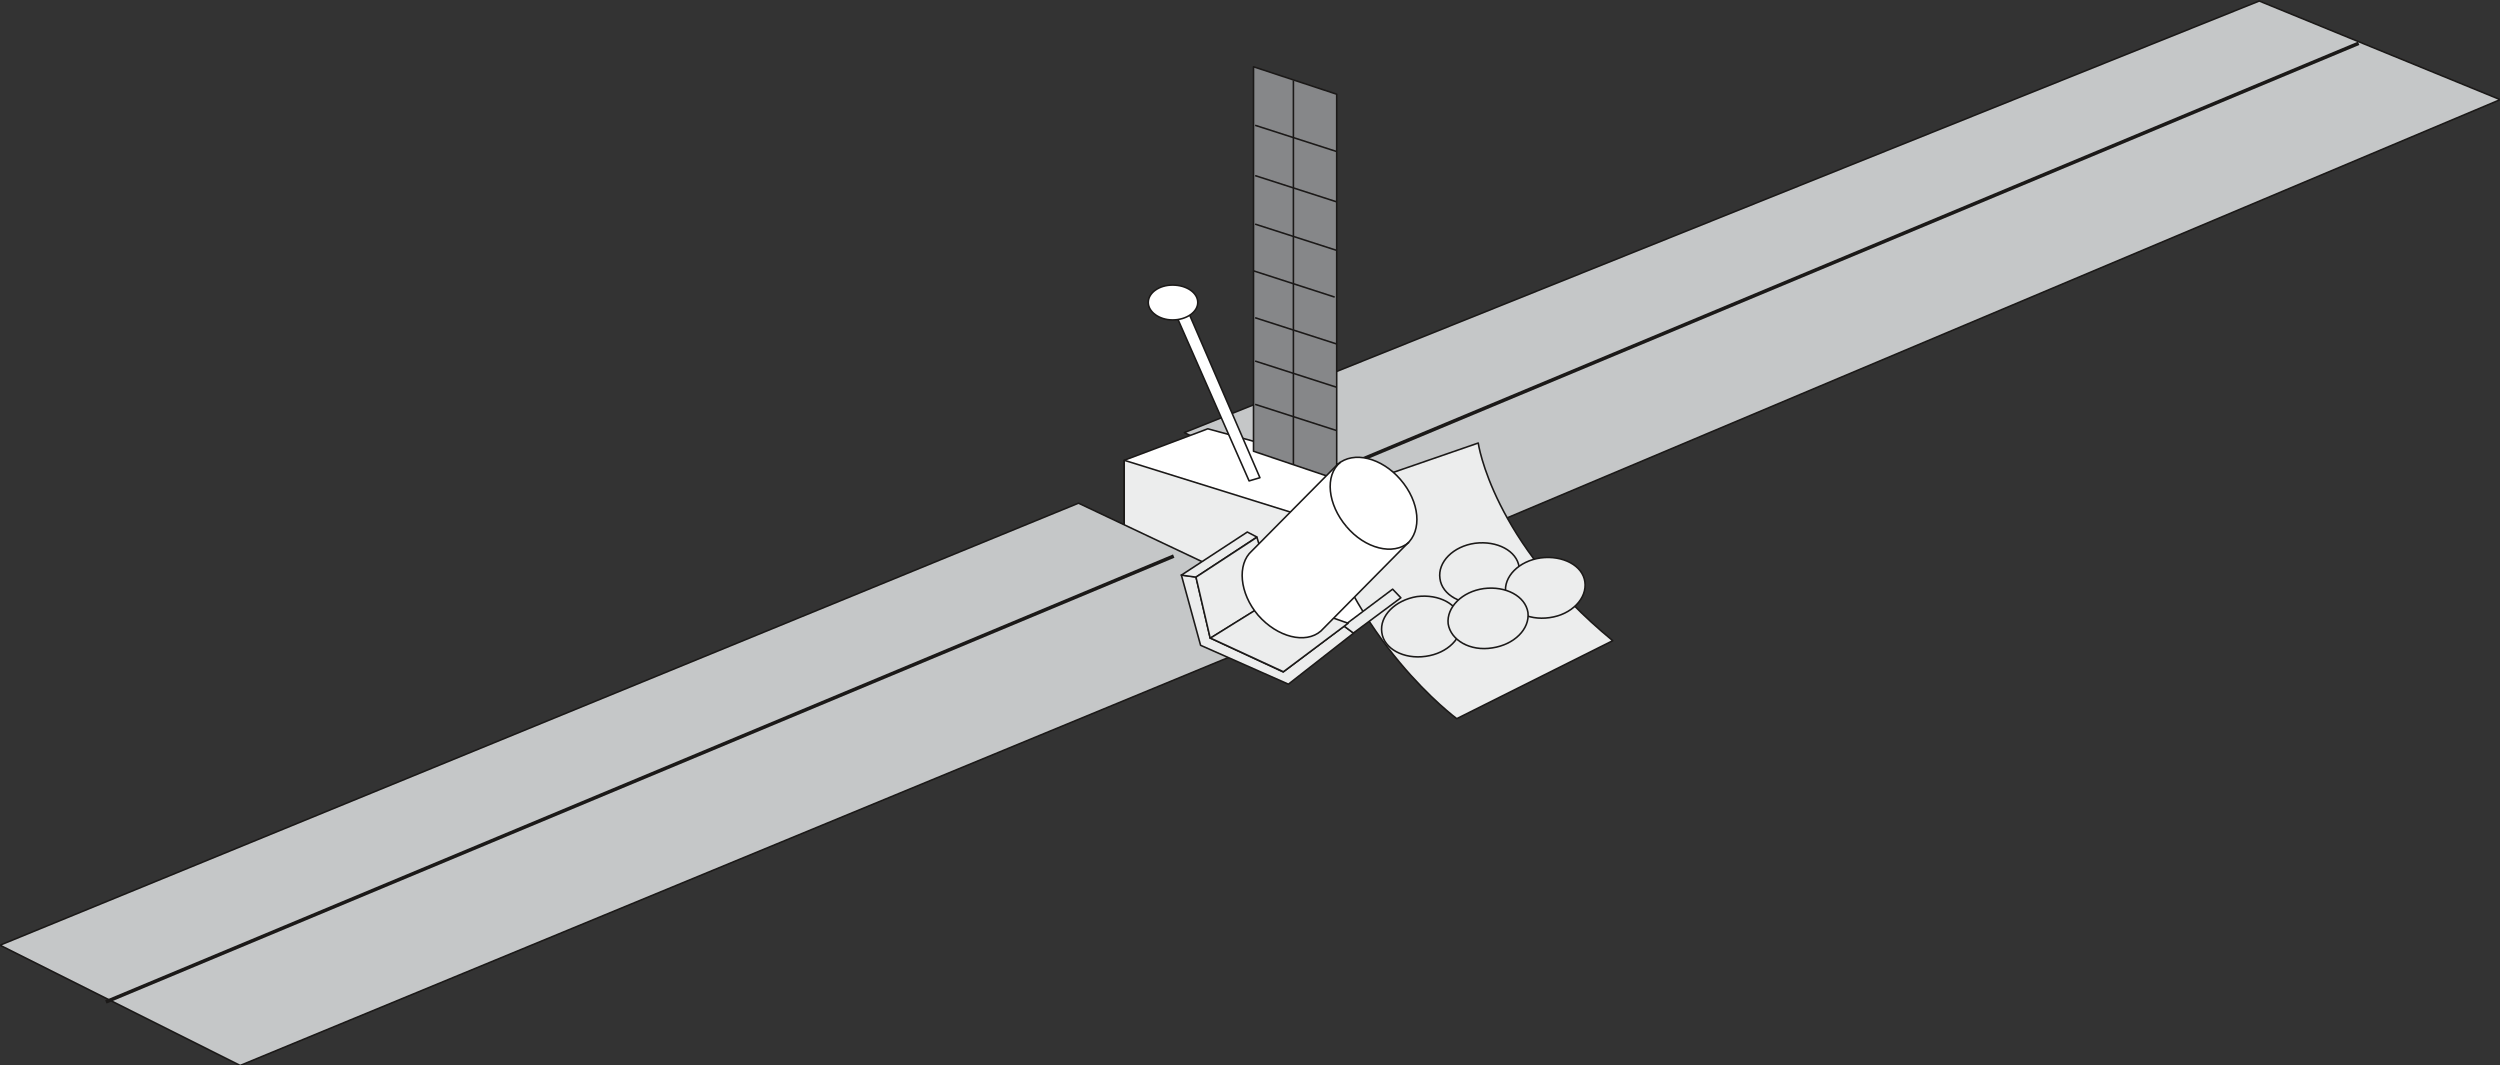 <svg xmlns="http://www.w3.org/2000/svg" xml:space="preserve" width="471.345" height="53.14mm" fill-rule="evenodd" stroke-linejoin="round" stroke-width="28.222" preserveAspectRatio="xMidYMid" version="1.2" viewBox="0 0 12471 5314"><rect x="0" y="0" width="12471" height="5314" fill="#333333" stroke="none"/><defs class="ClipPathGroup"><clipPath id="a" clipPathUnits="userSpaceOnUse"><path d="M0 0h12471v5314H0z"/></clipPath></defs><g class="SlideGroup"><g class="Slide" clip-path="url(#a)"><g class="Page"><g class="com.sun.star.drawing.PolyPolygonShape"><path fill="none" d="M5898 0h6586v2763H5898z" class="BoundingBox"/><path fill="#C5C7C8" d="m5908 2158 1198 599 5366-2260L11270 5 5908 2158Z"/><path fill="none" stroke="#1B1918" stroke-linejoin="miter" stroke-width="8" d="m5908 2158 1198 599 5366-2260L11270 5 5908 2158Z"/></g><g fill="none" class="com.sun.star.drawing.LineShape"><path d="M6435 207h5336v2243H6435z" class="BoundingBox"/><path stroke="#1B1918" stroke-linejoin="miter" stroke-width="18" d="m6439 2440 5327-2224"/></g><g class="com.sun.star.drawing.PolyPolygonShape"><path fill="none" d="M5604 2134h1255v1152H5604z" class="BoundingBox"/><path fill="#FFF" d="M5608 2884v-588l417-157 829 226v674l-364 241-882-396Z"/><path fill="none" stroke="#1B1918" stroke-linejoin="miter" stroke-width="8" d="M5608 2884v-588l417-157 829 226v674l-364 241-882-396Z"/></g><g class="com.sun.star.drawing.PolyPolygonShape"><path fill="none" d="M5604 2290h891v998h-891z" class="BoundingBox"/><path fill="#ECEDED" d="m5608 2296 882 275v709l-882-397v-587Z"/><path fill="none" stroke="#1B1918" stroke-linejoin="miter" stroke-width="8" d="m5608 2296 882 275v709l-882-397v-587Z"/></g><g class="com.sun.star.drawing.PolyPolygonShape"><path fill="none" d="M-10 2505h6618v2816H-10z" class="BoundingBox"/><path fill="#C5C7C8" d="m0 4715 1198 600 5399-2229-1217-576L0 4715Z"/><path fill="none" stroke="#1B1918" stroke-linejoin="miter" stroke-width="8" d="m0 4715 1198 600 5399-2229-1217-576L0 4715Z"/></g><g fill="none" class="com.sun.star.drawing.LineShape"><path d="M524 2765h5336v2243H524z" class="BoundingBox"/><path stroke="#1B1918" stroke-linejoin="miter" stroke-width="18" d="m528 4998 5327-2224"/></g><g fill="none" class="com.sun.star.drawing.LineShape"><path d="M6488 2361h369v216h-369z" class="BoundingBox"/><path stroke="#1B1918" stroke-linejoin="miter" stroke-width="8" d="m6490 2572 364-207"/></g><g class="com.sun.star.drawing.PolyPolygonShape"><path fill="none" d="M5844 1493h448v912h-448z" class="BoundingBox"/><path fill="#FFF" d="m6231 2399-381-865 53-35 382 884-54 16Z"/><path fill="none" stroke="#1B1918" stroke-linejoin="miter" stroke-width="8" d="m6231 2399-381-865 53-35 382 884-54 16Z"/></g><g class="com.sun.star.drawing.ClosedBezierShape"><path fill="none" d="M5724 1418h256v183h-256z" class="BoundingBox"/><path fill="#FFF" d="M5849 1596c70 0 126-40 126-87 0-49-56-87-126-87-66 0-121 38-121 87 0 47 55 87 121 87Z"/><path fill="none" stroke="#1B1918" stroke-linejoin="miter" stroke-width="8" d="M5849 1596c70 0 126-40 126-87 0-49-56-87-126-87-66 0-121 38-121 87 0 47 55 87 121 87Z"/></g><g class="com.sun.star.drawing.ClosedBezierShape"><path fill="none" d="M6556 2204h1498v1387H6556z" class="BoundingBox"/><path fill="#ECEDED" d="M6561 2491c177 705 706 1094 706 1094l778-389c-602-494-671-986-671-986l-813 281Z"/><path fill="none" stroke="#1B1918" stroke-linejoin="miter" stroke-width="8" d="M6561 2491c177 705 706 1094 706 1094l778-389c-602-494-671-986-671-986l-813 281Z"/></g><g class="com.sun.star.drawing.ClosedBezierShape"><path fill="none" d="M6888 2970h407v313h-407z" class="BoundingBox"/><path fill="#ECEDED" d="M7112 3274c110-15 188-94 176-176-11-84-110-136-220-122-109 18-187 97-175 179 10 81 109 135 219 119Z"/><path fill="none" stroke="#1B1918" stroke-linejoin="miter" stroke-width="8" d="M7112 3274c110-15 188-94 176-176-11-84-110-136-220-122-109 18-187 97-175 179 10 81 109 135 219 119Z"/></g><g class="com.sun.star.drawing.ClosedBezierShape"><path fill="none" d="M7177 2704h408v311h-408z" class="BoundingBox"/><path fill="#ECEDED" d="M7402 3006c110-16 188-94 176-177-11-81-110-133-220-119-109 15-187 94-175 176 10 82 109 138 219 120Z"/><path fill="none" stroke="#1B1918" stroke-linejoin="miter" stroke-width="8" d="M7402 3006c110-16 188-94 176-177-11-81-110-133-220-119-109 15-187 94-175 176 10 82 109 138 219 120Z"/></g><g class="com.sun.star.drawing.ClosedBezierShape"><path fill="none" d="M7506 2777h407v313h-407z" class="BoundingBox"/><path fill="#ECEDED" d="M7730 3081c110-15 188-96 176-179-11-81-110-133-220-119-109 15-187 94-175 176 10 84 109 138 219 122Z"/><path fill="none" stroke="#1B1918" stroke-linejoin="miter" stroke-width="8" d="M7730 3081c110-15 188-96 176-179-11-81-110-133-220-119-109 15-187 94-175 176 10 84 109 138 219 122Z"/></g><g class="com.sun.star.drawing.ClosedBezierShape"><path fill="none" d="M7219 2930h409v311h-409z" class="BoundingBox"/><path fill="#ECEDED" d="M7444 3232c109-16 188-94 178-177-13-81-110-133-220-119-109 15-187 94-178 176 13 82 110 138 220 120Z"/><path fill="none" stroke="#1B1918" stroke-linejoin="miter" stroke-width="8" d="M7444 3232c109-16 188-94 178-177-13-81-110-133-220-119-109 15-187 94-178 176 13 82 110 138 220 120Z"/></g><g class="com.sun.star.drawing.PolyPolygonShape"><path fill="none" d="M6249 327h425v2071h-425z" class="BoundingBox"/><path fill="#868789" d="M6253 2251V333l415 137v1921l-415-140Z"/><path fill="none" stroke="#1B1918" stroke-linejoin="miter" stroke-width="8" d="M6253 2251V333l415 137v1921l-415-140Z"/></g><g fill="none" class="com.sun.star.drawing.LineShape"><path d="M6259 2013h412v140h-412z" class="BoundingBox"/><path stroke="#1B1918" stroke-linejoin="miter" stroke-width="8" d="m6261 2017 407 131"/></g><g fill="none" class="com.sun.star.drawing.LineShape"><path d="M6259 1797h412v140h-412z" class="BoundingBox"/><path stroke="#1B1918" stroke-linejoin="miter" stroke-width="8" d="m6261 1801 407 131"/></g><g fill="none" class="com.sun.star.drawing.LineShape"><path d="M6259 1581h412v140h-412z" class="BoundingBox"/><path stroke="#1B1918" stroke-linejoin="miter" stroke-width="8" d="m6261 1585 407 131"/></g><g fill="none" class="com.sun.star.drawing.LineShape"><path d="M6251 1347h410v140h-410z" class="BoundingBox"/><path stroke="#1B1918" stroke-linejoin="miter" stroke-width="8" d="m6253 1351 405 131"/></g><g fill="none" class="com.sun.star.drawing.LineShape"><path d="M6259 1114h412v140h-412z" class="BoundingBox"/><path stroke="#1B1918" stroke-linejoin="miter" stroke-width="8" d="m6261 1118 407 131"/></g><g fill="none" class="com.sun.star.drawing.LineShape"><path d="M6259 872h412v140h-412z" class="BoundingBox"/><path stroke="#1B1918" stroke-linejoin="miter" stroke-width="8" d="m6261 876 407 131"/></g><g fill="none" class="com.sun.star.drawing.LineShape"><path d="M6259 621h412v140h-412z" class="BoundingBox"/><path stroke="#1B1918" stroke-linejoin="miter" stroke-width="8" d="m6261 625 407 131"/></g><g fill="none" class="com.sun.star.drawing.LineShape"><path d="M6448 401h9v1918h-9z" class="BoundingBox"/><path stroke="#1B1918" stroke-linejoin="miter" stroke-width="8" d="M6452 401v1917"/></g><g class="com.sun.star.drawing.PolyPolygonShape"><path fill="none" d="M5887 2863h874v556h-874z" class="BoundingBox"/><path fill="#ECEDED" d="m5893 2868 96 351 438 194 326-255-48-35-304 229-364-169-71-305-73-10Z"/><path fill="none" stroke="#1B1918" stroke-linejoin="miter" stroke-width="8" d="m5893 2868 96 351 438 194 326-255-48-35-304 229-364-169-71-305-73-10Z"/></g><g class="com.sun.star.drawing.PolyPolygonShape"><path fill="none" d="M5881 2649h398v236h-398z" class="BoundingBox"/><path fill="#ECEDED" d="m5893 2869 329-215 48 25-304 200-73-10Z"/><path fill="none" stroke="#1B1918" stroke-linejoin="miter" stroke-width="8" d="m5893 2869 329-215 48 25-304 200-73-10Z"/></g><g class="com.sun.star.drawing.PolyPolygonShape"><path fill="none" d="M5961 2673h406v519h-406z" class="BoundingBox"/><path fill="#ECEDED" d="m6270 2680 91 303-324 201-71-305 304-199Z"/><path fill="none" stroke="#1B1918" stroke-linejoin="miter" stroke-width="8" d="m6270 2680 91 303-324 201-71-305 304-199Z"/></g><g class="com.sun.star.drawing.PolyPolygonShape"><path fill="none" d="M6696 2933h300v231h-300z" class="BoundingBox"/><path fill="#ECEDED" d="m6751 3158 237-176-41-43-244 183 48 36Z"/><path fill="none" stroke="#1B1918" stroke-linejoin="miter" stroke-width="8" d="m6751 3158 237-176-41-43-244 183 48 36Z"/></g><g class="com.sun.star.drawing.PolyPolygonShape"><path fill="none" d="M6029 2977h706v380h-706z" class="BoundingBox"/><path fill="#ECEDED" d="m6361 2982 364 127-323 242-364-168 323-201Z"/><path fill="none" stroke="#1B1918" stroke-linejoin="miter" stroke-width="8" d="m6361 2982 364 127-323 242-364-168 323-201Z"/></g><g class="com.sun.star.drawing.ClosedBezierShape"><path fill="none" d="M6192 2276h881v911h-881z" class="BoundingBox"/><path fill="#FFF" d="M6589 3148c-76 66-217 31-313-79-93-109-106-255-31-321l428-432c79-68 219-33 313 76 97 112 109 255 31 323l-428 433Z"/><path fill="none" stroke="#1B1918" stroke-linejoin="miter" stroke-width="8" d="M6589 3148c-76 66-217 31-313-79-93-109-106-255-31-321l428-432c79-68 219-33 313 76 97 112 109 255 31 323l-428 433Z"/></g><g fill="none" class="com.sun.star.drawing.OpenBezierShape"><path d="M6712 2623h321v122h-321z" class="BoundingBox"/><path stroke="#1B1918" stroke-linejoin="miter" stroke-width="8" d="M7029 2705c-79 68-220 32-313-79"/></g><g fill="none" class="com.sun.star.drawing.OpenBezierShape"><path d="M6631 2302h90v329h-90z" class="BoundingBox"/><path stroke="#1B1918" stroke-linejoin="miter" stroke-width="8" d="M6717 2627c-94-110-110-255-31-321"/></g><g class="com.sun.star.drawing.PolyPolygonShape"><path fill="none" d="M300 4590h1201v601H300z" class="BoundingBox"/></g><g class="com.sun.star.drawing.PolyPolygonShape"><path fill="none" d="M599 4465h1201v604H599z" class="BoundingBox"/></g><g class="com.sun.star.drawing.PolyPolygonShape"><path fill="none" d="M899 4343h1201v601H899z" class="BoundingBox"/></g><g class="com.sun.star.drawing.PolyPolygonShape"><path fill="none" d="M1199 4219h1201v601H1199z" class="BoundingBox"/></g><g class="com.sun.star.drawing.PolyPolygonShape"><path fill="none" d="M1499 4097h1201v601H1499z" class="BoundingBox"/></g><g class="com.sun.star.drawing.PolyPolygonShape"><path fill="none" d="M1798 3973h1201v601H1798z" class="BoundingBox"/></g><g class="com.sun.star.drawing.PolyPolygonShape"><path fill="none" d="M2098 3848h1201v604H2098z" class="BoundingBox"/></g><g class="com.sun.star.drawing.PolyPolygonShape"><path fill="none" d="M2398 3726h1201v601H2398z" class="BoundingBox"/></g><g class="com.sun.star.drawing.PolyPolygonShape"><path fill="none" d="M2697 3602h1203v601H2697z" class="BoundingBox"/></g><g class="com.sun.star.drawing.PolyPolygonShape"><path fill="none" d="M2997 3480h1203v601H2997z" class="BoundingBox"/></g><g class="com.sun.star.drawing.PolyPolygonShape"><path fill="none" d="M3297 3355h1203v601H3297z" class="BoundingBox"/></g><g class="com.sun.star.drawing.PolyPolygonShape"><path fill="none" d="M3597 3231h1203v601H3597z" class="BoundingBox"/></g><g class="com.sun.star.drawing.PolyPolygonShape"><path fill="none" d="M3899 3109h1201v601H3899z" class="BoundingBox"/></g><g class="com.sun.star.drawing.PolyPolygonShape"><path fill="none" d="M4199 2985h1201v601H4199z" class="BoundingBox"/></g><g class="com.sun.star.drawing.PolyPolygonShape"><path fill="none" d="M4534 2863h1201v601H4534z" class="BoundingBox"/></g><g class="com.sun.star.drawing.PolyPolygonShape"><path fill="none" d="M11265 0h1183v510h-1183z" class="BoundingBox"/></g><g class="com.sun.star.drawing.PolyPolygonShape"><path fill="none" d="M10937 137h1183v510h-1183z" class="BoundingBox"/></g><g class="com.sun.star.drawing.PolyPolygonShape"><path fill="none" d="M10610 274h1183v510h-1183z" class="BoundingBox"/></g><g class="com.sun.star.drawing.PolyPolygonShape"><path fill="none" d="M10279 411h1186v510h-1186z" class="BoundingBox"/></g><g class="com.sun.star.drawing.PolyPolygonShape"><path fill="none" d="M9952 549h1186v507H9952z" class="BoundingBox"/></g><g class="com.sun.star.drawing.PolyPolygonShape"><path fill="none" d="M9624 686h1183v507H9624z" class="BoundingBox"/></g><g class="com.sun.star.drawing.PolyPolygonShape"><path fill="none" d="M9296 820h1183v510H9296z" class="BoundingBox"/></g><g class="com.sun.star.drawing.PolyPolygonShape"><path fill="none" d="M8969 958h1183v510H8969z" class="BoundingBox"/></g><g class="com.sun.star.drawing.PolyPolygonShape"><path fill="none" d="M8641 1095h1183v510H8641z" class="BoundingBox"/></g><g class="com.sun.star.drawing.PolyPolygonShape"><path fill="none" d="M8313 1232h1183v510H8313z" class="BoundingBox"/></g><g class="com.sun.star.drawing.PolyPolygonShape"><path fill="none" d="M7983 1369h1186v507H7983z" class="BoundingBox"/></g><g class="com.sun.star.drawing.PolyPolygonShape"><path fill="none" d="M7656 1506h1186v507H7656z" class="BoundingBox"/></g><g class="com.sun.star.drawing.PolyPolygonShape"><path fill="none" d="M7328 1641h1186v510H7328z" class="BoundingBox"/></g><g class="com.sun.star.drawing.PolyPolygonShape"><path fill="none" d="M7000 1778h1183v510H7000z" class="BoundingBox"/></g><g class="com.sun.star.drawing.PolyPolygonShape"><path fill="none" d="M6668 1930h1183v510H6668z" class="BoundingBox"/></g></g></g></g></svg>
